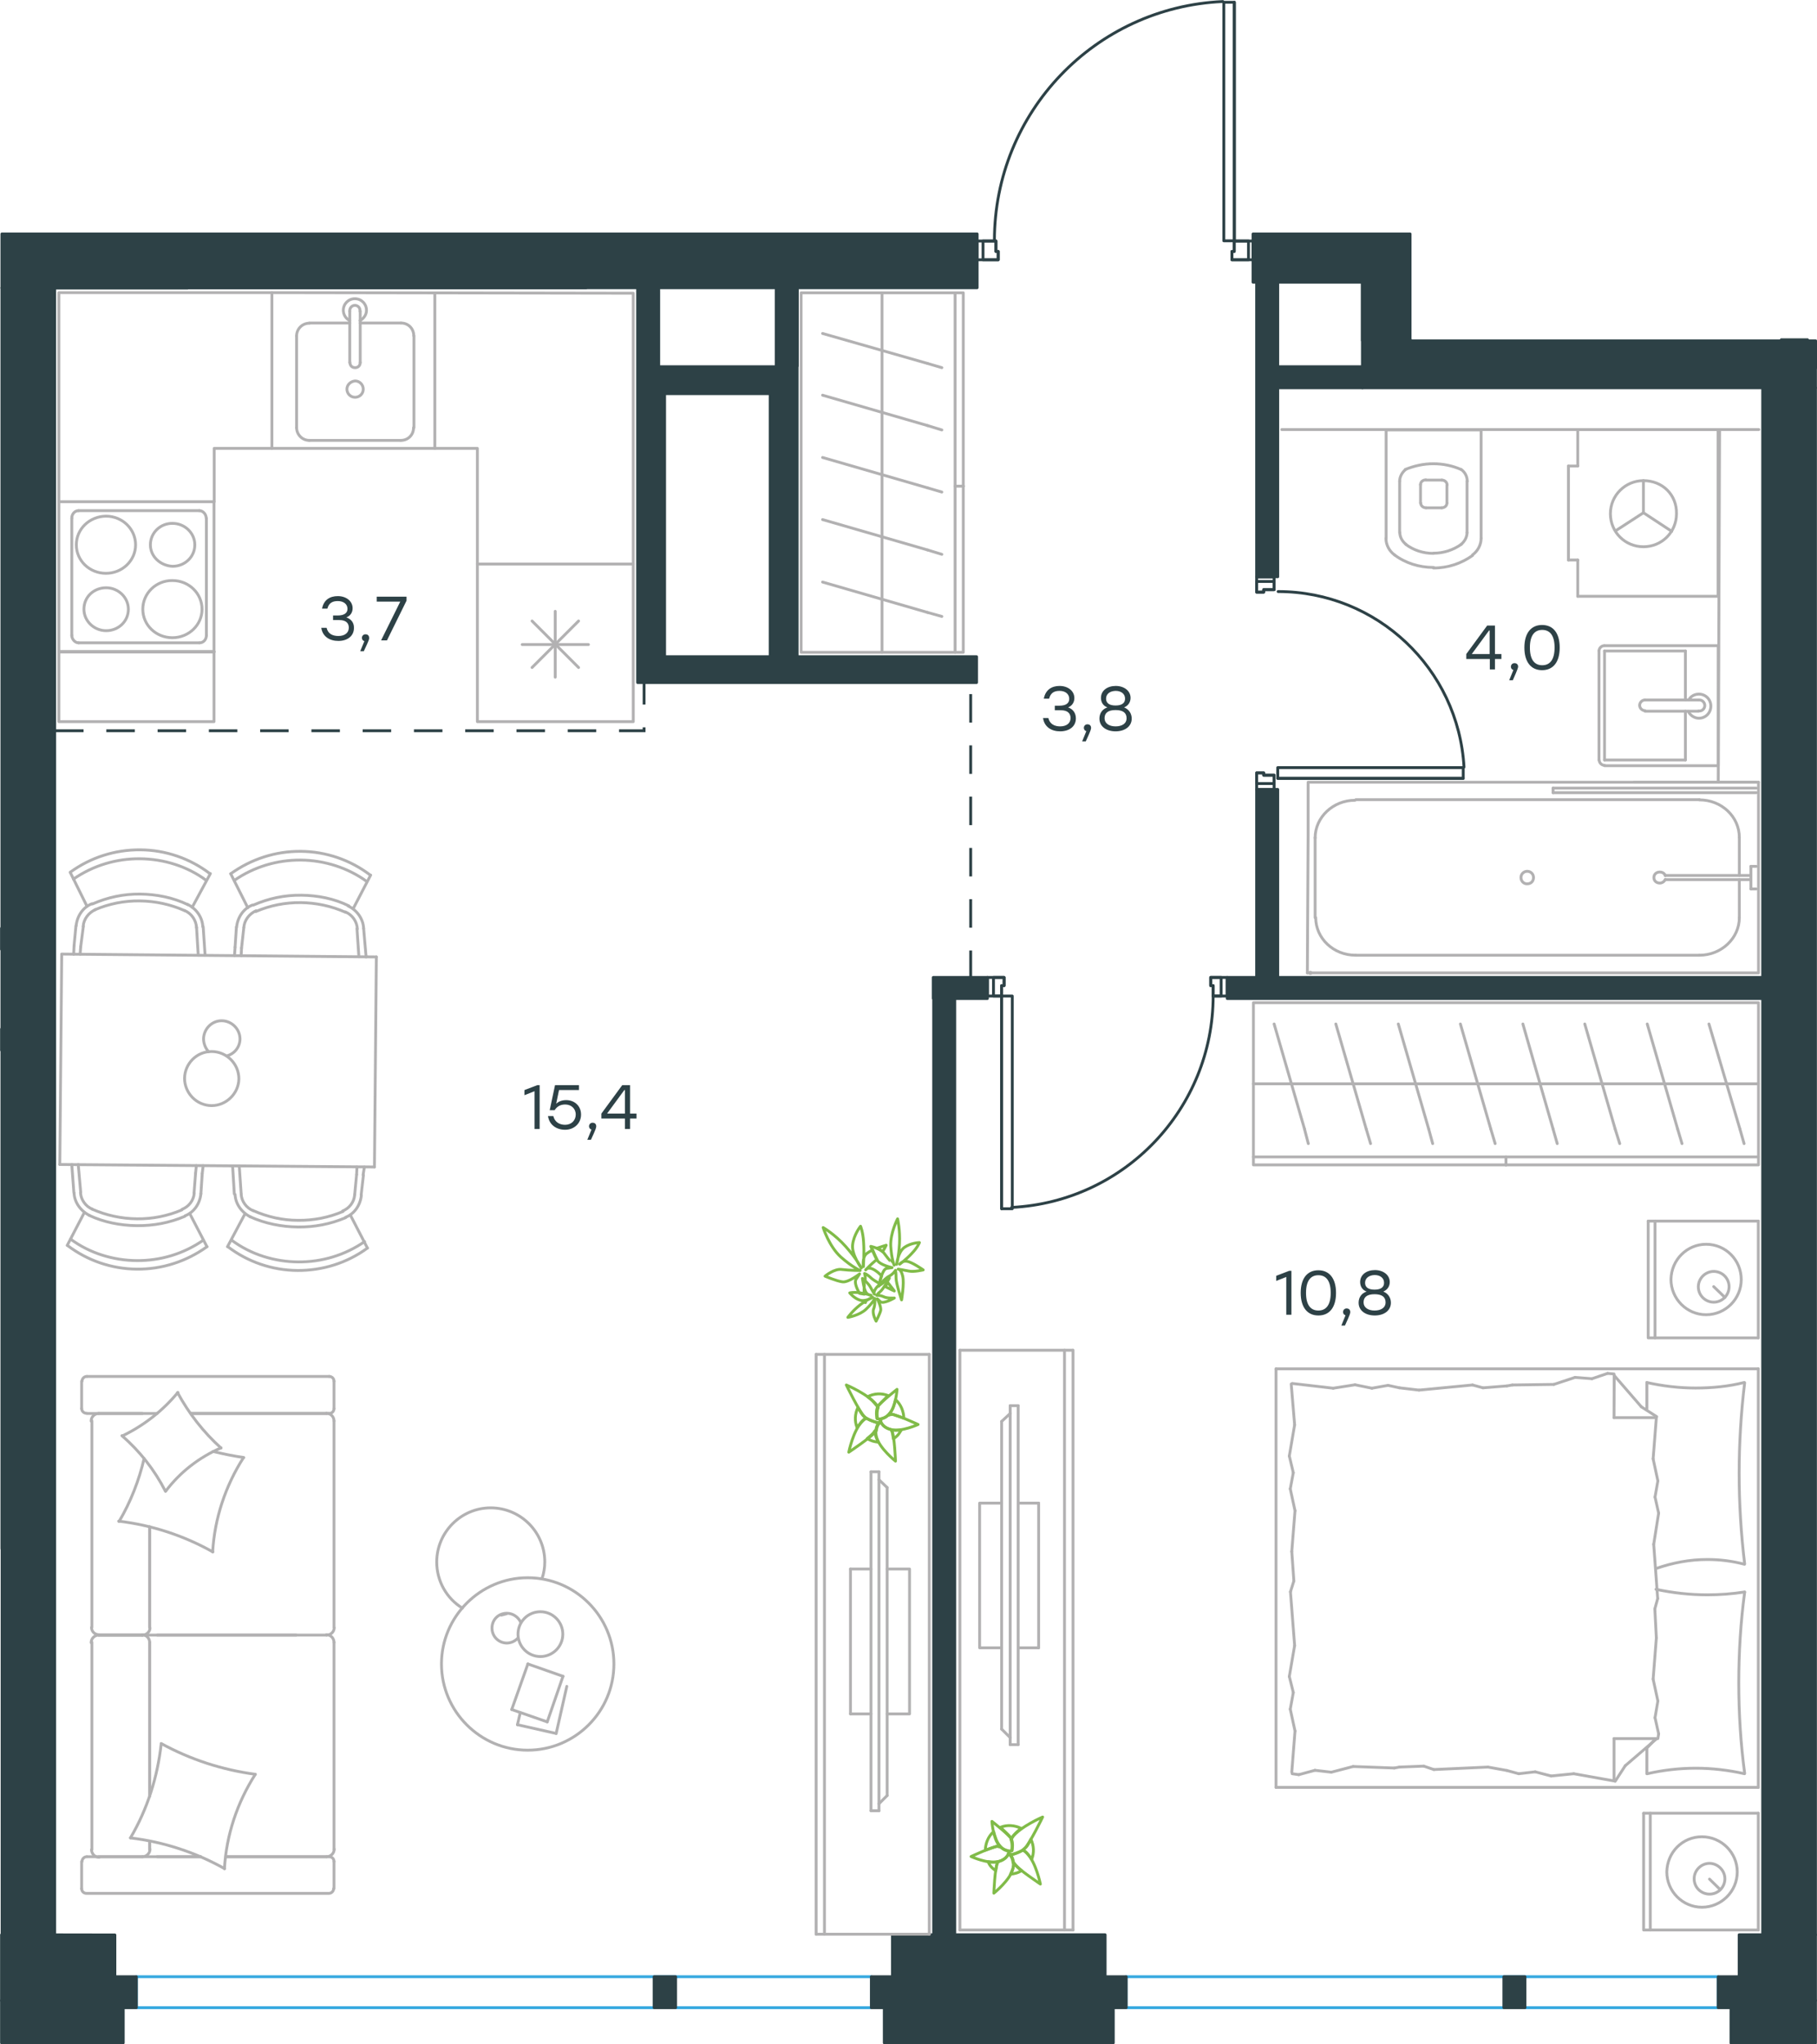 <?xml version="1.0" encoding="utf-8"?>
<!-- Generator: Adobe Illustrator 26.5.0, SVG Export Plug-In . SVG Version: 6.00 Build 0)  -->
<svg version="1.1" id="Слой_1" xmlns="http://www.w3.org/2000/svg" xmlns:xlink="http://www.w3.org/1999/xlink" x="0px" y="0px"
	 viewBox="0 0 956.9 1076.5" style="enable-background:new 0 0 956.9 1076.5;" xml:space="preserve">
<style type="text/css">
	.st0{fill:none;stroke:#2D4146;stroke-width:1.5;stroke-linecap:round;stroke-linejoin:round;stroke-miterlimit:10;}
	.st1{fill:none;stroke:#37A9E0;stroke-width:1.5;stroke-linecap:round;stroke-linejoin:round;stroke-miterlimit:10;}
	.st2{fill:#2D4146;}
	.st3{fill:none;stroke:#2D4146;stroke-width:1.5;stroke-miterlimit:22.926;stroke-dasharray:15,12;}
	.st4{fill:none;stroke:#B2B1B2;stroke-width:1.5;stroke-linecap:round;stroke-linejoin:round;stroke-miterlimit:10;}
	.st5{fill:none;stroke:#80BB48;stroke-width:1.5;stroke-linecap:round;stroke-linejoin:round;stroke-miterlimit:10;}
	.st6{fill:#B2B1B2;}
</style>
<path class="st0" d="M659.9,123.2l57.5,25.4h-57.5V123.2z M514.5,123.2H390h-81.4l206,28.3h-206v-28.3l206,28.3V123.2z M470,1018.8
	l112,34.6H470V1018.8z M582,1018.8H470l112,34.6V1018.8z M742.8,178.9h-0.2l0.2,0.5V178.9z M956.1,204.1v-10.4l-238.7-14.3v-30.9
	L660,123.2h57.5h25.1v55.7l-25.1-55.7l25.1,55.7v0.1l0,0l0.2,0.5h213.4v14.4l-238.7-14.4v24.7H956.1z M956.1,1053.4v-7.1l-40.2-4
	h40.2v-15l-40.2-8.5h40.2v8.5l-40.2-8.5v23.5h40.2v4l-40.2-4v11.1H956.1z M0.8,1034.9v18.6h59.7L0.8,1034.9z M0.8,1018.8v16.1
	l59.7,18.6v-34.6L0.8,1018.8L0.8,1018.8z M98.9,123.2H73.5H1.1l97.7,28.5H1v-28.5l97.7,28.5v-28.5C98.8,123.2,98.9,123.2,98.9,123.2
	z"/>
<path class="st0" d="M646.3,514.7l282.1,11.1H646.3V514.7z M520,514.7h-28.5l28.5,11.1V514.7z M491.7,525.8l11.1,493h-11.1V525.8z
	 M491.7,525.8l11.1,493v-493H520l-28.5-11.1v11.1H491.7z M661.8,261l11.1,42.7V261l0,0v-56.9h-11.1l11.1,56.9l0,0l0,0l-11.1-56.9
	V261L661.8,261v42.7h11.1L661.8,261z M335.8,148.4l11.1,44.5h-11.1V148.4z M346.9,148.4h-11.1l11.1,44.5V148.4z M672.9,193.1
	l44.5,11.1h-44.5V193.1z M717.5,193.1H673l44.5,11.1V193.1z M661.8,148.4l11.1,55.7h-11.1V148.4z M672.9,148.4h-11.1l11.1,55.7
	V148.4z M408.8,148.4l11.1,44.5h-11.1V148.4z M419.9,148.4h-11.1l11.1,44.5V148.4z M1.1,815.3l27.8,203.5H1.1V815.3z M98.9,123.2
	l209.7,28.4H98.9V123.2z M308.5,123.2H98.9l209.7,28.4L308.5,123.2L308.5,123.2z M405.7,193.1h-69.9l69.9,14.2V193.1z M335.8,222.8
	l14.2,123h-14.2V222.8z M335.8,222.8l14.2,123v-123v-15.5h55.7l-69.9-14.2v14.2l14.2,15.5l-14.2-15.5V222.8z M335.8,345.8l17.9,13.6
	h-17.9V345.8z M353.7,345.8h-17.9l17.9,13.6V345.8z M379.2,345.8h26.4V193.1l14.2,152.7l-14.2-152.7h14.2v152.7h94.5v13.6h-94.5
	h-40.6h-25.6v-13.6l25.6,5.3l-25.6-5.3H379.2z M951.6,178.9h-13.5v0.5h13.6L951.6,178.9z M951.9,178.9h-0.2l0.2,0.5V178.9z
	 M956.1,1018.8v-0.9l-27.8-813.7h27.8V1018l-27.8-813.7V1019L956.1,1018.8L956.1,1018.8z M0.8,542v11L1,553L0.8,553v0.1H1v262.3
	l27.8,203.5V815.3V151.6H1l27.8,663.8L1,151.5V469v19.6v11.1v42.1H0.8V542z M928.4,514.7H672.9l-11.1-99h11.1v99l-11.1-99v99h-15.5
	l282.1,11.1V514.7z M419.9,148.4h-11.1"/>
<path class="st0" d="M0.8,1063.8v11.9h64.1L0.8,1063.8z M64.9,1053.4H0.8v10.4l64.1,11.9V1053.4z"/>
<path class="st0" d="M465.7,1053.4l120.6,22.3H465.7V1053.4z M586.3,1053.4H465.7l120.6,22.3V1053.4z"/>
<path class="st0" d="M956.1,1075.8v-14l-44.5-8.3v22.3H956.1z M956.1,1053.4h-44.5l44.5,8.3V1053.4z"/>
<polygon class="st0" points="661.8,415.8 671,415.8 671,408.2 665.5,408.2 665.5,407 661.8,407 "/>
<polygon class="st0" points="661.8,303.8 661.8,311.8 665.5,311.8 665.5,310.5 671,310.5 671,303.8 "/>
<polygon class="st0" points="661.8,412.6 671,412.6 671,408.2 665.5,408.2 665.5,407 661.8,407 "/>
<polygon class="st0" points="671,306.2 661.8,306.2 661.8,311.8 665.5,311.8 665.5,310.5 671,310.5 "/>
<polygon class="st0" points="520,514.7 520,524.5 527.5,524.5 527.5,519 528.8,519 528.8,514.7 "/>
<polygon class="st0" points="646.3,514.7 637.6,514.7 637.6,519 638.9,519 638.9,524.5 646.3,524.5 "/>
<rect x="527.5" y="524.5" class="st0" width="5.6" height="112"/>
<polygon class="st0" points="523.2,514.7 523.2,524.5 527.5,524.5 527.5,519 528.8,519 528.8,514.7 "/>
<polygon class="st0" points="643.1,524.5 643.1,514.7 637.6,514.7 637.6,519 638.9,519 638.9,524.5 "/>
<line class="st0" x1="527.5" y1="636.5" x2="527.5" y2="524.5"/>
<path class="st0" d="M532.8,635.8c59.4-3,106.1-52,106.1-111.5"/>
<rect x="672.9" y="404.2" class="st0" width="97.7" height="5.6"/>
<line class="st0" x1="770.6" y1="409.9" x2="672.9" y2="409.9"/>
<path class="st0" d="M673.1,311.5c52,0,94.9,40.5,97.9,92.4"/>
<polygon class="st0" points="659.9,136.8 659.9,126.9 650,126.9 650,132.4 648.8,132.4 648.8,136.8 "/>
<polygon class="st0" points="514.5,136.8 525.7,136.8 525.7,132.4 524.5,132.4 524.5,126.9 514.5,126.9 "/>
<rect x="644.5" y="1.2" class="st0" width="5.6" height="125.6"/>
<polygon class="st0" points="657.5,136.8 657.5,126.9 650,126.9 650,132.4 648.8,132.4 648.8,136.8 "/>
<polygon class="st0" points="517.7,126.9 517.7,136.8 525.7,136.8 525.7,132.4 524.5,132.4 524.5,126.9 "/>
<line class="st0" x1="650" y1="1.2" x2="650" y2="126.9"/>
<path class="st0" d="M644,0.8c-67.3,3-120.3,58.4-120.3,125.8"/>
<rect x="71.8" y="1040.9" class="st1" width="387.1" height="16.3"/>
<rect x="593" y="1040.9" class="st1" width="311.8" height="16.3"/>
<path class="st2" d="M659.9,123.2l57.5,25.4h-57.5V123.2z M514.5,123.2H390h-81.4l206,28.3h-206v-28.3l206,28.3V123.2z M470,1018.8
	l112,34.6H470V1018.8z M582,1018.8H470l112,34.6V1018.8z M742.8,178.9h-0.2l0.2,0.5V178.9z M956.1,204.1v-10.4l-238.7-14.3v-30.9
	L660,123.2h57.5h25.1v55.7l-25.1-55.7l25.1,55.7v0.1l0,0l0.2,0.5h213.4v14.4l-238.7-14.4v24.7H956.1z M956.1,1053.4v-7.1l-40.2-4
	h40.2v-15l-40.2-8.5h40.2v8.5l-40.2-8.5v23.5h40.2v4l-40.2-4v11.1H956.1z M0.8,1034.9v18.6h59.7L0.8,1034.9z M0.8,1018.8v16.1
	l59.7,18.6v-34.6L0.8,1018.8L0.8,1018.8z M98.9,123.2H73.5H1.1l97.7,28.5H1v-28.5l97.7,28.5v-28.5C98.8,123.2,98.9,123.2,98.9,123.2
	z"/>
<path class="st2" d="M646.3,514.7l282.1,11.1H646.3V514.7z M520,514.7h-28.5l28.5,11.1V514.7z M491.7,525.8l11.1,493h-11.1V525.8z
	 M491.7,525.8l11.1,493v-493H520l-28.5-11.1v11.1H491.7z M661.8,261l11.1,42.7V261l0,0v-56.9h-11.1l11.1,56.9l0,0l0,0l-11.1-56.9
	V261L661.8,261v42.7h11.1L661.8,261z M335.8,148.4l11.1,44.5h-11.1V148.4z M346.9,148.4h-11.1l11.1,44.5V148.4z M672.9,193.1
	l44.5,11.1h-44.5V193.1z M717.5,193.1H673l44.5,11.1V193.1z M661.8,148.4l11.1,55.7h-11.1V148.4z M672.9,148.4h-11.1l11.1,55.7
	V148.4z M408.8,148.4l11.1,44.5h-11.1V148.4z M419.9,148.4h-11.1l11.1,44.5V148.4z M1.1,815.3l27.8,203.5H1.1V815.3z M98.9,123.2
	l209.7,28.4H98.9V123.2z M308.5,123.2H98.9l209.7,28.4L308.5,123.2L308.5,123.2z M405.7,193.1h-69.9l69.9,14.2V193.1z M335.8,222.8
	l14.2,123h-14.2V222.8z M335.8,222.8l14.2,123v-123v-15.5h55.7l-69.9-14.2v14.2l14.2,15.5l-14.2-15.5V222.8z M335.8,345.8l17.9,13.6
	h-17.9V345.8z M353.7,345.8h-17.9l17.9,13.6V345.8z M379.2,345.8h26.4V193.1l14.2,152.7l-14.2-152.7h14.2v152.7h94.5v13.6h-94.5
	h-40.6h-25.6v-13.6l25.6,5.3l-25.6-5.3H379.2z M951.6,178.9h-13.5v0.5h13.6L951.6,178.9z M951.9,178.9h-0.2l0.2,0.5V178.9z
	 M956.1,482.1v535.8l-27.8-813.7V1019h27.8v-0.1v-0.9l-27.8-813.7h27.8L956.1,482.1 M0.8,542v11L1,553L0.8,553v0.1H1v262.3
	l27.8,203.5V815.3V151.6H1l27.8,663.8L1,151.5V469v19.6v11.1v42.1H0.8V542z M928.4,514.7H672.9l-11.1-99h11.1v99l-11.1-99v99h-15.5
	l282.1,11.1V514.7z M419.9,148.4h-11.1"/>
<path class="st2" d="M0.8,1063.8v11.9h64.1L0.8,1063.8z M64.9,1053.4H0.8v10.4l64.1,11.9V1053.4z"/>
<path class="st2" d="M465.7,1053.4l120.6,22.3H465.7V1053.4z M586.3,1053.4H465.7l120.6,22.3V1053.4z"/>
<path class="st2" d="M956.1,1075.8v-14l-44.5-8.3v22.3H956.1z M956.1,1053.4h-44.5l44.5,8.3V1053.4z"/>
<rect x="0.8" y="488.8" class="st2" width="11.8" height="11.1"/>
<rect x="0.8" y="488.8" class="st0" width="11.8" height="11.1"/>
<rect x="60.5" y="1040.9" class="st2" width="11.3" height="16.3"/>
<rect x="60.5" y="1040.9" class="st0" width="11.3" height="16.3"/>
<rect x="458.9" y="1040.9" class="st2" width="11.3" height="16.3"/>
<rect x="458.9" y="1040.9" class="st0" width="11.3" height="16.3"/>
<rect x="344.5" y="1040.9" class="st2" width="11.3" height="16.3"/>
<rect x="344.5" y="1040.9" class="st0" width="11.3" height="16.3"/>
<rect x="582" y="1040.9" class="st2" width="11.1" height="16.3"/>
<rect x="582" y="1040.9" class="st0" width="11.1" height="16.3"/>
<rect x="904.9" y="1040.9" class="st2" width="11.1" height="16.3"/>
<rect x="904.9" y="1040.9" class="st0" width="11.1" height="16.3"/>
<rect x="792" y="1040.9" class="st2" width="11.1" height="16.3"/>
<rect x="792" y="1040.9" class="st0" width="11.1" height="16.3"/>
<polyline class="st3" points="29,384.8 339.2,384.8 339.2,332.9 "/>
<line class="st4" x1="547" y1="867.7" x2="536.2" y2="867.7"/>
<line class="st4" x1="547" y1="791.5" x2="547" y2="867.7"/>
<polyline class="st4" points="527.5,867.7 515.9,867.7 515.9,791.5 527.5,791.5 "/>
<line class="st4" x1="536.2" y1="791.5" x2="547" y2="791.5"/>
<line class="st4" x1="560.6" y1="711" x2="560.6" y2="1016.3"/>
<line class="st4" x1="505.5" y1="711" x2="505.5" y2="1016.3"/>
<line class="st4" x1="505.5" y1="711" x2="565" y2="711"/>
<line class="st4" x1="565.1" y1="711" x2="565.1" y2="1016.3"/>
<line class="st4" x1="565.1" y1="1016.3" x2="505.5" y2="1016.3"/>
<line class="st4" x1="532" y1="918.7" x2="536.2" y2="918.7"/>
<line class="st4" x1="532" y1="744.3" x2="527.5" y2="748.5"/>
<line class="st4" x1="527.5" y1="910.5" x2="532" y2="915"/>
<line class="st4" x1="532" y1="918.7" x2="532" y2="740.2"/>
<line class="st4" x1="536.2" y1="740.2" x2="536.2" y2="918.7"/>
<line class="st4" x1="532" y1="740.2" x2="536.2" y2="740.2"/>
<line class="st4" x1="527.5" y1="748.5" x2="527.5" y2="910.5"/>
<path class="st5" d="M533,974.5c0,0-3.3,1.3-6.7-2.6c-3.4-3.9-3.9-12.8-3.9-12.8s8.7,6.8,10.1,9.1C533.8,970.2,533,974.5,533,974.5z
	"/>
<path class="st5" d="M531.2,975.8c0,0,3.7,2.4,2.2,8.4c-1.5,5.9-10,12.7-10,12.7s0.5-13.2,1.9-16c0.2-0.2,0.2-0.5,0.4-0.6
	C529.4,979.2,530.8,977.2,531.2,975.8z"/>
<path class="st5" d="M524.9,972.2c0.7,0,1.5,0.3,2.3,0.5l-0.9-1.1c-1.5-1.8-2.3-4.5-3-7.1c-2.9,2.5-4.3,6.2-4.4,9.8
	C521.2,973.5,523.9,972.5,524.9,972.2z M525.4,980.8c0.2-0.1,0.2-0.5,0.4-0.6c-1.7,0.5-3.7,0.4-5.5,0.1c0.4,0.9,1,1.9,1.6,2.6
	c0.8,0.9,1.6,1.5,2.5,2.2C524.8,983.2,524.9,981.5,525.4,980.8z M533.5,966.8c1.1-1.3,2.6-2.8,4.3-4c-3.4-1.7-7.4-2-10.9-0.6
	c2.2,2.2,4.9,4.5,5.5,5.6c0,0.3,0,0.3,0.1,0.5C533,968,533.2,967.5,533.5,966.8z M532.5,976.5l-0.2,0.2l0.3,0.4L532.5,976.5z
	 M534.2,981.2l-0.5-0.5c0.3,1,0,2.2-0.3,3.3c-0.4,1-0.8,2-1.2,2.9c2-0.2,4.1-0.7,5.8-1.9C536.2,983.5,534.9,982.2,534.2,981.2z
	 M540,973c-0.4,0.3-0.9,0.8-1.3,1.1c0.6,0.4,1.4,0.9,2.2,1.8c0.8,0.9,1.7,2,2.4,3.2c1.4-3.4,1.2-7.3-0.4-10.6
	C541.8,970.7,540.8,972.5,540,973z"/>
<path class="st5" d="M538.7,974.2c0.6,0.4,1.4,0.9,2.2,1.8c4.7,4.7,7,16.1,7,16.1s-11.8-7.9-13.9-10.7c-0.2-0.2-0.3-0.4-0.5-0.5
	c-0.2-1.7-0.6-2.9-1.4-3.8v-0.3C533.8,976.3,536.5,975.5,538.7,974.2z"/>
<path class="st5" d="M549.1,956.8c0,0-6.8,14-9.5,16.6c-2,2-6.1,3.1-7.6,3.5c-0.4-0.9-0.9-1.1-0.9-1.1c0.2-0.5,0.2-0.8,0.2-0.8
	s-0.1-0.2-0.5-0.2c1.3,0.1,2-0.2,2-0.2s0.6-3.7-0.4-5.9c0.2-0.5,0.6-0.8,0.6-1.1C537.5,961.7,549.1,956.8,549.1,956.8z"/>
<path class="st5" d="M531.4,975c0,0-0.3,4-5.8,5.3s-14.2-2.7-14.2-2.7s10.8-5,13.6-5.3c0.7,0,1.7,0.1,2.3,0.5
	c1.3,1.1,2.6,1.5,3.4,1.7C531.2,974.8,531.4,975,531.4,975z"/>
<line class="st4" x1="855.9" y1="929.8" x2="872.3" y2="915.7"/>
<line class="st4" x1="850.6" y1="938" x2="855.9" y2="929.8"/>
<line class="st4" x1="926" y1="720.8" x2="672" y2="720.8"/>
<line class="st4" x1="850" y1="746.5" x2="872" y2="746.5"/>
<line class="st4" x1="672" y1="941.2" x2="926" y2="941.2"/>
<line class="st4" x1="926" y1="941.2" x2="926" y2="720.8"/>
<line class="st4" x1="850" y1="915.5" x2="850" y2="937.5"/>
<line class="st4" x1="867.3" y1="920.5" x2="867.3" y2="934"/>
<line class="st4" x1="850" y1="915.5" x2="872" y2="915.5"/>
<line class="st4" x1="872" y1="915.5" x2="867.3" y2="920.5"/>
<line class="st4" x1="867.3" y1="728" x2="867.3" y2="741.7"/>
<line class="st4" x1="864.4" y1="740.8" x2="850.1" y2="724.3"/>
<line class="st4" x1="872.5" y1="746" x2="864.4" y2="740.8"/>
<line class="st4" x1="850" y1="746.5" x2="850.1" y2="724.3"/>
<line class="st4" x1="680.3" y1="817" x2="681.4" y2="832.5"/>
<line class="st4" x1="681.8" y1="866.5" x2="679" y2="882.8"/>
<line class="st4" x1="681.1" y1="891.3" x2="679.5" y2="900"/>
<line class="st4" x1="679" y1="882.8" x2="681.1" y2="891.2"/>
<line class="st4" x1="681.4" y1="832.5" x2="679.6" y2="838.2"/>
<line class="st4" x1="679.6" y1="838.2" x2="681.8" y2="866.5"/>
<line class="st4" x1="682" y1="911.5" x2="680.3" y2="933.2"/>
<line class="st4" x1="679.5" y1="900" x2="682" y2="911.5"/>
<line class="st4" x1="681.8" y1="750.3" x2="679" y2="766.7"/>
<line class="st4" x1="681.1" y1="775.5" x2="679.5" y2="784"/>
<line class="st4" x1="679" y1="766.7" x2="681.1" y2="775.5"/>
<line class="st4" x1="680" y1="728.8" x2="681.8" y2="750.3"/>
<line class="st4" x1="682" y1="795.5" x2="680.3" y2="817"/>
<line class="st4" x1="679.5" y1="784" x2="682" y2="795.5"/>
<line class="st4" x1="672" y1="941.2" x2="672" y2="720.8"/>
<path class="st4" d="M918.8,933.8c-2.1-15.8-3.1-31.7-3.1-47.7c0-15.8,1-31.9,3.1-47.7"/>
<path class="st4" d="M918.5,728c-8.3,2.1-16.9,2.9-25.6,2.9c-8.5,0-17.1-1-25.6-2.9"/>
<path class="st4" d="M867.5,934c8.3-1.9,16.9-2.9,25.6-2.9c8.5,0,17.1,1,25.6,2.9"/>
<path class="st4" d="M918.8,823.5c-1.9-15.8-2.9-31.7-2.9-47.7c0-15.8,1-31.9,2.9-47.7"/>
<line class="st4" x1="737" y1="730.8" x2="731" y2="729.5"/>
<line class="st4" x1="722.5" y1="731" x2="713.6" y2="729.2"/>
<line class="st4" x1="731" y1="729.5" x2="722.5" y2="731"/>
<line class="st4" x1="702.1" y1="731" x2="680.5" y2="728.5"/>
<line class="st4" x1="713.6" y1="729.2" x2="702.1" y2="731"/>
<line class="st4" x1="793.6" y1="729.8" x2="781" y2="730.8"/>
<line class="st4" x1="747.3" y1="732" x2="737" y2="730.8"/>
<line class="st4" x1="781" y1="730.8" x2="775.5" y2="729.3"/>
<line class="st4" x1="775.5" y1="729.3" x2="747.3" y2="732"/>
<line class="st4" x1="796.5" y1="729.3" x2="793.6" y2="729.8"/>
<line class="st4" x1="850" y1="723.5" x2="846.6" y2="723.2"/>
<line class="st4" x1="838.4" y1="726" x2="829.5" y2="725.3"/>
<line class="st4" x1="846.6" y1="723.2" x2="838.4" y2="726"/>
<line class="st4" x1="818.3" y1="729" x2="796.5" y2="729.3"/>
<line class="st4" x1="829.5" y1="725.3" x2="818.3" y2="729"/>
<path class="st4" d="M872,826c8.8-3.1,17.9-4.8,27.1-4.8c6.7,0,13.1,0.8,19.6,2.5"/>
<line class="st4" x1="793.6" y1="932.3" x2="799.8" y2="934"/>
<line class="st4" x1="808.5" y1="933" x2="816.9" y2="935.2"/>
<line class="st4" x1="799.8" y1="934" x2="808.5" y2="933"/>
<line class="st4" x1="828.8" y1="934" x2="850" y2="937.8"/>
<line class="st4" x1="816.9" y1="935.2" x2="828.8" y2="934"/>
<line class="st4" x1="737" y1="930.5" x2="749.8" y2="930"/>
<line class="st4" x1="783.6" y1="930.5" x2="793.6" y2="932.3"/>
<line class="st4" x1="749.8" y1="930" x2="755.1" y2="931.8"/>
<line class="st4" x1="755.1" y1="931.8" x2="783.6" y2="930.5"/>
<line class="st4" x1="734.3" y1="931" x2="737" y2="930.5"/>
<line class="st4" x1="680.5" y1="934" x2="684" y2="934.5"/>
<line class="st4" x1="692.5" y1="932.2" x2="701.1" y2="933.2"/>
<line class="st4" x1="684" y1="934.5" x2="692.5" y2="932.2"/>
<line class="st4" x1="712.6" y1="930.2" x2="734.3" y2="931"/>
<line class="st4" x1="701.1" y1="933.2" x2="712.6" y2="930.2"/>
<path class="st4" d="M918.8,838.3c-6.5,1-13.1,1.5-19.6,1.5c-9.2,0-18.1-1-27.1-2.9"/>
<line class="st4" x1="872.3" y1="862.5" x2="871.5" y2="847.2"/>
<line class="st4" x1="870.9" y1="813.2" x2="873.5" y2="796.8"/>
<line class="st4" x1="871.6" y1="788.3" x2="873.1" y2="779.8"/>
<line class="st4" x1="873.5" y1="796.8" x2="871.6" y2="788.3"/>
<line class="st4" x1="871.5" y1="847.2" x2="873" y2="841.8"/>
<line class="st4" x1="873" y1="841.7" x2="870.9" y2="813.2"/>
<line class="st4" x1="870.6" y1="768.2" x2="872.3" y2="746.5"/>
<line class="st4" x1="873.1" y1="779.8" x2="870.6" y2="768.2"/>
<line class="st4" x1="873.1" y1="915.5" x2="873.5" y2="913"/>
<line class="st4" x1="871.6" y1="904.5" x2="873.1" y2="895.7"/>
<line class="st4" x1="873.5" y1="913" x2="871.6" y2="904.5"/>
<line class="st4" x1="870.6" y1="884.2" x2="872.3" y2="862.5"/>
<line class="st4" x1="873.1" y1="895.7" x2="870.6" y2="884.2"/>
<line class="st4" x1="871.6" y1="643" x2="871.6" y2="704.5"/>
<line class="st4" x1="926" y1="643" x2="926" y2="704.5"/>
<line class="st4" x1="908.4" y1="683.2" x2="902.5" y2="677.5"/>
<line class="st4" x1="926" y1="643" x2="868" y2="643"/>
<polyline class="st4" points="926,704.5 868,704.5 868,643 "/>
<path class="st4" d="M902.5,669.5c-4.4,0-8.1,3.7-8.1,8.1c0,4.6,3.8,8.1,8.1,8.1c4.6,0,8.1-3.8,8.1-8.1
	C910.6,673,906.9,669.5,902.5,669.5z"/>
<path class="st4" d="M898.5,655.2c-10,0-18.3,8.1-18.5,18.5c0,10.2,8.3,18.6,18.5,18.6S917,684,917,673.8
	C917,663.5,908.8,655.2,898.5,655.2z"/>
<line class="st4" x1="869.1" y1="954.8" x2="869.1" y2="1016.3"/>
<line class="st4" x1="926" y1="954.8" x2="926" y2="1016.3"/>
<line class="st4" x1="905.9" y1="995" x2="900.3" y2="989.5"/>
<line class="st4" x1="926" y1="954.8" x2="865.6" y2="954.8"/>
<polyline class="st4" points="926,1016.3 865.6,1016.3 865.6,954.8 "/>
<path class="st4" d="M900.3,981.2c-4.4,0-8.1,3.7-8.1,8.1c0,4.6,3.7,8.1,8.1,8.1c4.6,0,8.1-3.7,8.1-8.1
	C908.4,984.8,904.5,981.2,900.3,981.2z"/>
<path class="st4" d="M896.3,967.2c-10.2,0-18.3,8.1-18.5,18.5c0,10.2,8.3,18.6,18.5,18.6s18.6-8.3,18.6-18.6
	C914.9,975.5,906.5,967.2,896.3,967.2z"/>
<rect x="660.1" y="528" class="st4" width="266" height="85.4"/>
<line class="st4" x1="926" y1="609.2" x2="660.1" y2="609.2"/>
<line class="st4" x1="926" y1="570.7" x2="660.1" y2="570.7"/>
<line class="st4" x1="689" y1="602.2" x2="687" y2="594.5"/>
<line class="st4" x1="687" y1="594.5" x2="671" y2="539.2"/>
<line class="st4" x1="721.8" y1="602.2" x2="719.5" y2="594.5"/>
<line class="st4" x1="719.5" y1="594.5" x2="703.5" y2="539.2"/>
<line class="st4" x1="754.5" y1="602.2" x2="752.4" y2="594.5"/>
<line class="st4" x1="752.4" y1="594.5" x2="736.4" y2="539.2"/>
<line class="st4" x1="787.4" y1="602.2" x2="785.1" y2="594.5"/>
<line class="st4" x1="785.1" y1="594.5" x2="769.1" y2="539.2"/>
<line class="st4" x1="820.1" y1="602.2" x2="817.9" y2="594.5"/>
<line class="st4" x1="817.9" y1="594.5" x2="802" y2="539.2"/>
<line class="st4" x1="853" y1="602.2" x2="850.6" y2="594.5"/>
<line class="st4" x1="850.6" y1="594.5" x2="834.6" y2="539.2"/>
<line class="st4" x1="885.8" y1="602.2" x2="883.5" y2="594.5"/>
<line class="st4" x1="883.5" y1="594.5" x2="867.5" y2="539.2"/>
<line class="st4" x1="918.5" y1="602.2" x2="916.3" y2="594.5"/>
<line class="st4" x1="916.3" y1="594.5" x2="900" y2="539.2"/>
<line class="st4" x1="793.1" y1="609.2" x2="793.1" y2="613.5"/>
<line class="st4" x1="759.3" y1="252.8" x2="751" y2="252.8"/>
<polyline class="st4" points="730,283.5 730,226.4 780,226.4 780,283.5 "/>
<line class="st4" x1="751" y1="267.4" x2="759.3" y2="267.4"/>
<line class="st4" x1="748.1" y1="255.2" x2="748.1" y2="264.9"/>
<line class="st4" x1="762" y1="264.9" x2="762" y2="255.2"/>
<line class="st4" x1="737.1" y1="253.4" x2="737.1" y2="280.5"/>
<line class="st4" x1="772.6" y1="280.5" x2="772.6" y2="253.4"/>
<path class="st4" d="M759.3,252.8c1.5,0,2.8,1.1,2.8,2.6"/>
<path class="st4" d="M734.4,292.2c-2.8-2.1-4.5-5.3-4.5-8.7"/>
<path class="st4" d="M748.1,255.2c0-1.5,1.3-2.5,2.8-2.5"/>
<path class="st4" d="M751,267.4c-1.5,0-2.8-1.1-2.8-2.5"/>
<path class="st4" d="M755,298.8h-0.2c-7.4,0-14.7-2.3-20.4-6.6"/>
<path class="st4" d="M775.5,292.5c-5.9,4.2-12.9,6.6-20.6,6.6c0.2,0,0.2,0,0,0"/>
<path class="st4" d="M780,283.5c0,3.4-1.7,6.6-4.5,8.7"/>
<path class="st4" d="M740.4,286.6c-1.9-1.5-3.2-3.8-3.2-6.2"/>
<path class="st4" d="M755,291.4h-0.2c-5.3,0-10.4-1.7-14.4-4.7"/>
<path class="st4" d="M762,264.9c0,1.5-1.3,2.5-2.8,2.5"/>
<path class="st4" d="M772.6,280.5c0,2.3-1.3,4.7-3.2,6.2"/>
<path class="st4" d="M769.6,286.6c-4.2,3-9.3,4.7-14.6,4.7"/>
<path class="st4" d="M740.1,247.2c4.7-1.9,9.6-3,14.7-3s10,1,14.6,3"/>
<path class="st4" d="M769.5,247.2c2.1,1.5,3.2,3.8,3.2,6.2"/>
<path class="st4" d="M737.1,253.4c0-2.3,1.3-4.7,3.2-6.2"/>
<line class="st4" x1="866.3" y1="368.6" x2="894.5" y2="368.6"/>
<line class="st4" x1="887.6" y1="374.5" x2="887.6" y2="400.2"/>
<polyline class="st4" points="845,340 904.9,340 904.9,403.2 845,403.2 "/>
<line class="st4" x1="845" y1="342.8" x2="887.6" y2="342.8"/>
<line class="st4" x1="845" y1="400.2" x2="845" y2="342.8"/>
<line class="st4" x1="887.6" y1="400.2" x2="845" y2="400.2"/>
<line class="st4" x1="894.5" y1="374.5" x2="866.3" y2="374.5"/>
<line class="st4" x1="887.6" y1="342.8" x2="887.6" y2="368.6"/>
<line class="st4" x1="842.1" y1="342.8" x2="842.1" y2="400.2"/>
<path class="st4" d="M845,403c-1.5,0-2.8-1.3-2.8-2.8"/>
<path class="st4" d="M842.1,342.8c0-1.5,1.3-2.8,2.8-2.8"/>
<path class="st4" d="M889.4,368.5c1.1-2,3.2-3,5.3-3c3.5,0,6.3,2.8,6.3,6.3c0,3.6-2.8,6.4-6.3,6.4c-2.3,0-4.6-1.5-5.6-3.6"/>
<path class="st4" d="M894.5,368.6h0.5c1.5,0,2.8,1.3,2.8,2.9s-1.3,2.9-2.8,2.9h-0.5"/>
<path class="st4" d="M866.3,374.2L866.3,374.2c-1.5,0-2.8-1.3-2.8-2.8s1.3-2.8,2.8-2.8"/>
<polyline class="st4" points="688.5,512.3 926.1,512.3 926.1,411.9 "/>
<path class="st6" d="M690.1,512.3h1.1c0-0.6-0.5-1.1-1.1-1.1s-1.1,0.5-1.1,1.1s0.5,1.1,1.1,1.1s1.1-0.5,1.1-1.1H690.1z"/>
<line class="st4" x1="916" y1="441.1" x2="916" y2="461"/>
<polyline class="st4" points="688.5,512.3 688.9,440 688.9,411.9 924.9,411.9 "/>
<line class="st4" x1="692.6" y1="483.2" x2="692.6" y2="441.1"/>
<line class="st4" x1="916" y1="463.2" x2="916" y2="483.2"/>
<line class="st4" x1="895" y1="503" x2="714" y2="503"/>
<line class="st4" x1="714" y1="421.1" x2="895" y2="421.1"/>
<path class="st4" d="M692.9,483.2c0,10.9,9.3,19.8,21,19.8"/>
<path class="st4" d="M916,441c0-10.9-9.3-19.8-21-19.8"/>
<path class="st4" d="M713.6,421.4c-11.5,0-21,8.9-21,19.8"/>
<path class="st4" d="M895,503c11.5,0,21-8.9,21-19.8"/>
<path class="st4" d="M801,462.1c0-1.9,1.5-3.3,3.3-3.3s3.3,1.4,3.3,3.3s-1.3,3.3-3.3,3.3C802.5,465.5,801,464,801,462.1z"/>
<line class="st4" x1="817.9" y1="417.4" x2="817.9" y2="415"/>
<line class="st4" x1="924.9" y1="417.4" x2="817.9" y2="417.4"/>
<line class="st4" x1="817.9" y1="415" x2="924.9" y2="415"/>
<line class="st4" x1="860.5" y1="411.9" x2="926.1" y2="411.9"/>
<line class="st4" x1="924.9" y1="468.1" x2="922.1" y2="468.1"/>
<line class="st4" x1="922.1" y1="463.2" x2="877" y2="463.2"/>
<line class="st4" x1="877" y1="461" x2="922.1" y2="461"/>
<line class="st4" x1="922.1" y1="468.1" x2="922.1" y2="456.2"/>
<line class="st4" x1="922.1" y1="456.2" x2="924.9" y2="456.2"/>
<path class="st4" d="M877,461.1c-0.4-1.2-1.5-1.9-2.9-1.9c-1.8,0-3.1,1.2-3.1,2.9s1.3,2.9,3.1,2.9c1.3,0,2.4-0.8,2.9-1.9"/>
<line class="st4" x1="830.9" y1="294.9" x2="830.9" y2="314"/>
<line class="st4" x1="865.5" y1="270" x2="880.4" y2="279.8"/>
<line class="st4" x1="865.5" y1="270" x2="865.5" y2="253.1"/>
<line class="st4" x1="826" y1="245.4" x2="830.9" y2="245.4"/>
<line class="st4" x1="826" y1="294.9" x2="826" y2="245.4"/>
<line class="st4" x1="865.5" y1="270" x2="851" y2="279.4"/>
<polyline class="st4" points="830.9,314 904.8,314 904.8,226.2 830.9,226.2 "/>
<line class="st4" x1="830.9" y1="226.2" x2="830.9" y2="245.4"/>
<line class="st4" x1="830.9" y1="294.9" x2="826" y2="294.9"/>
<path class="st4" d="M865.5,253.1c-9.5,0-17.4,7.7-17.4,17.4s7.7,17.4,17.4,17.4c9.7,0,17.4-7.7,17.4-17.4
	C883.1,260.5,875.5,253.1,865.5,253.1z"/>
<line class="st4" x1="926.3" y1="226.2" x2="675" y2="226.2"/>
<line class="st4" x1="78.8" y1="864.8" x2="78.8" y2="945.8"/>
<line class="st4" x1="175.9" y1="741.7" x2="175.9" y2="727.3"/>
<line class="st4" x1="175.9" y1="857" x2="175.9" y2="748.2"/>
<line class="st4" x1="82.8" y1="977.7" x2="105.7" y2="977.7"/>
<line class="st4" x1="119" y1="977.7" x2="172" y2="977.7"/>
<line class="st4" x1="100.5" y1="744.3" x2="172" y2="744.3"/>
<line class="st4" x1="52" y1="861" x2="75" y2="861"/>
<line class="st4" x1="78.8" y1="804" x2="78.8" y2="857"/>
<line class="st4" x1="43" y1="980.2" x2="43" y2="994.5"/>
<line class="st4" x1="75" y1="861" x2="52" y2="861"/>
<line class="st4" x1="48.4" y1="857" x2="48.4" y2="748.2"/>
<line class="st4" x1="173.4" y1="744.3" x2="100.5" y2="744.3"/>
<line class="st4" x1="82.8" y1="861" x2="156" y2="861"/>
<line class="st4" x1="175.9" y1="974" x2="175.9" y2="864.8"/>
<line class="st4" x1="175.9" y1="994.5" x2="175.9" y2="980.2"/>
<line class="st4" x1="78.8" y1="969.5" x2="78.8" y2="974"/>
<line class="st4" x1="105.7" y1="977.7" x2="45.8" y2="977.7"/>
<line class="st4" x1="78.8" y1="969.5" x2="78.8" y2="974"/>
<line class="st4" x1="75" y1="977.7" x2="52" y2="977.7"/>
<line class="st4" x1="75" y1="861" x2="52" y2="861"/>
<line class="st4" x1="78.8" y1="804" x2="78.8" y2="857"/>
<line class="st4" x1="48.4" y1="974" x2="48.4" y2="864.8"/>
<line class="st4" x1="173.4" y1="977.7" x2="119" y2="977.7"/>
<line class="st4" x1="78.8" y1="864.8" x2="78.8" y2="945.8"/>
<line class="st4" x1="173.4" y1="724.8" x2="45.8" y2="724.8"/>
<line class="st4" x1="43" y1="727.3" x2="43" y2="741.7"/>
<line class="st4" x1="45.8" y1="744.3" x2="82.8" y2="744.3"/>
<line class="st4" x1="172" y1="861" x2="75" y2="861"/>
<line class="st4" x1="52" y1="744.3" x2="75" y2="744.3"/>
<path class="st4" d="M43.2,980.2c0-1.3,1.1-2.5,2.5-2.5"/>
<path class="st4" d="M175.9,741.8c0,1.3-1.1,2.5-2.5,2.5"/>
<path class="st4" d="M45.5,744.2c-1.3,0-2.5-1.1-2.5-2.5"/>
<path class="st4" d="M74.8,860.8c2.3,0,4,1.9,4,4"/>
<path class="st4" d="M48,748.3c0-2.3,1.9-4,4-4"/>
<path class="st4" d="M52.2,978c-2.3,0-4-1.9-4-4"/>
<path class="st4" d="M171.9,860.8c2.3,0,4,1.9,4,4"/>
<path class="st4" d="M48,865c0-2.3,1.9-4,4-4"/>
<path class="st4" d="M176,857.2c0,2.1-1.9,3.8-4,3.8"/>
<path class="st4" d="M175.7,994.5c0,1.3-1.1,2.5-2.5,2.5H45.5c-1.3,0-2.5-1-2.5-2.5"/>
<path class="st4" d="M52.2,860.8c-2.3,0-4-1.7-4-3.8"/>
<path class="st4" d="M173.4,724.8c1.3,0,2.5,1,2.5,2.5"/>
<path class="st4" d="M176,973.7c0,2.3-1.9,4-4,4"/>
<path class="st4" d="M173.4,977.7c1.3,0,2.5,1,2.5,2.5"/>
<path class="st4" d="M171.9,744.2c2.3,0,4,1.9,4,4"/>
<path class="st4" d="M79,973.7c0,2.3-1.9,4-4,4"/>
<path class="st4" d="M79,857.2c0,2.1-1.9,3.8-4,3.8"/>
<path class="st4" d="M43.2,727.3c0-1.3,1.1-2.5,2.5-2.5"/>
<path class="st4" d="M134.5,934.3c-17.4-2.3-34.3-7.8-49.6-16.2"/>
<path class="st4" d="M116.4,762.5c-9.3-8.4-17-18.3-22.9-29.2"/>
<path class="st4" d="M87.2,785.3c7.6-10.1,17.7-17.9,29.2-22.9"/>
<path class="st4" d="M118.2,984c1-17.7,6.7-34.7,16.2-49.6"/>
<path class="st4" d="M62.5,801c17.5,2.1,34.3,7.6,49.6,16.2"/>
<path class="st4" d="M75.9,768c-2.7,11.6-7.1,22.9-13.2,33.2"/>
<path class="st4" d="M112,817.2c1-17.6,6.7-34.7,16.2-49.6"/>
<path class="st4" d="M68.7,967.8c17.5,2.1,34.3,7.6,49.6,16.2"/>
<path class="st4" d="M84.9,918.2c-1.9,17.5-7.3,34.5-16.2,49.6"/>
<path class="st4" d="M64.2,756c9.5,8.2,17.2,18.1,22.9,29.2"/>
<path class="st4" d="M128.4,767.5c-5.5-0.8-10.9-1.9-16.2-3.2"/>
<path class="st4" d="M93.7,733.2c-8,9.7-17.9,17.4-29.2,22.9"/>
<line class="st4" x1="292.9" y1="912.8" x2="272.5" y2="908.2"/>
<line class="st4" x1="272.5" y1="908.2" x2="274" y2="901.8"/>
<line class="st4" x1="298.5" y1="888" x2="292.9" y2="912.8"/>
<line class="st4" x1="288.2" y1="906.7" x2="269.5" y2="900.2"/>
<line class="st4" x1="269.5" y1="900.2" x2="278" y2="876.2"/>
<line class="st4" x1="278" y1="876.2" x2="296.5" y2="882.7"/>
<line class="st4" x1="296.5" y1="882.7" x2="288.2" y2="906.7"/>
<path class="st4" d="M232.5,876.2c0,25,20.4,45.4,45.4,45.4s45.4-20.3,45.4-45.4c0-25-20.3-45.4-45.4-45.4
	C253,830.8,232.5,851.2,232.5,876.2z"/>
<path class="st4" d="M272.8,860.5c0,6.4,5.2,11.8,11.8,11.8c6.4,0,11.8-5.2,11.8-11.8c0-6.4-5.2-11.8-11.8-11.8
	S272.8,854,272.8,860.5z"/>
<path class="st4" d="M272.8,862.5c-1.5,1.7-3.7,2.7-5.9,2.7c-4.2,0-7.8-3.4-7.8-7.9c0-4.4,3.4-7.8,7.8-7.8c3.2,0,6.1,2,7.4,4.9"/>
<path class="st4" d="M266.7,849.8c-1,0.2-1.7,0.5-2.7,0.7"/>
<path class="st4" d="M243.5,846.8c-8.3-5.1-13.5-14.2-13.5-24.3c0-15.7,12.8-28.5,28.4-28.5c15.7,0,28.5,12.7,28.5,28.5
	c0,2.9-0.5,6.1-1.5,8.8"/>
<line class="st4" x1="447.9" y1="902.5" x2="458.7" y2="902.5"/>
<line class="st4" x1="447.9" y1="826.2" x2="447.9" y2="902.5"/>
<polyline class="st4" points="467.2,902.5 479,902.5 479,826.2 467.2,826.2 "/>
<line class="st4" x1="458.7" y1="826.2" x2="447.9" y2="826.2"/>
<line class="st4" x1="434.2" y1="713.2" x2="434.2" y2="1018.5"/>
<line class="st4" x1="489.4" y1="713.2" x2="489.4" y2="1018.5"/>
<line class="st4" x1="489.4" y1="713.2" x2="429.8" y2="713.2"/>
<line class="st4" x1="429.8" y1="713.2" x2="429.8" y2="1018.5"/>
<line class="st4" x1="429.8" y1="1018.5" x2="489.4" y2="1018.5"/>
<line class="st4" x1="462.9" y1="953.5" x2="458.7" y2="953.5"/>
<line class="st4" x1="462.9" y1="779.2" x2="467.2" y2="783.3"/>
<line class="st4" x1="467.2" y1="945.5" x2="462.9" y2="949.8"/>
<line class="st4" x1="462.9" y1="953.5" x2="462.9" y2="775"/>
<line class="st4" x1="458.7" y1="775" x2="458.7" y2="953.5"/>
<line class="st4" x1="462.9" y1="775" x2="458.7" y2="775"/>
<line class="st4" x1="467.2" y1="783.3" x2="467.2" y2="945.5"/>
<path class="st5" d="M461.8,747c0,0,3.3,1.3,6.7-2.6c3.4-3.9,3.9-12.8,3.9-12.8s-8.7,6.8-10.1,9.1C461,742.7,461.8,747,461.8,747z"
	/>
<path class="st5" d="M463.8,748.3c0,0-3.7,2.4-2.2,8.4c1.5,5.9,10,12.7,10,12.7s-0.5-13.2-1.9-16c-0.2-0.2-0.2-0.5-0.4-0.6
	C465.5,751.8,464.2,749.7,463.8,748.3z"/>
<path class="st5" d="M476,746.8c-0.1-3.5-1.5-7.3-4.4-9.8c-0.6,2.6-1.4,5.3-3,7.1l-0.9,1.1c0.8-0.2,1.6-0.4,2.3-0.5
	C471,745,473.5,746,476,746.8z M470.5,757.7c0.9-0.7,1.7-1.3,2.5-2.2c0.6-0.7,1.2-1.8,1.7-2.6c-1.8,0.3-3.8,0.4-5.5-0.1
	c0.2,0.2,0.2,0.5,0.4,0.7C470,754.2,470.2,755.8,470.5,757.7z M462.2,741c0.1-0.2,0.1-0.2,0.1-0.5c0.6-1,3.3-3.4,5.4-5.6
	c-3.4-1.4-7.5-1.2-10.8,0.6c1.8,1.2,3.2,2.8,4.3,4.1C461.8,740.2,462,740.7,462.2,741z M462.2,749.7l0.3-0.4l-0.2-0.1L462.2,749.7z
	 M456.7,757.5c1.8,1.2,3.8,1.7,5.8,1.9c-0.4-1-0.8-2-1.2-2.9c-0.3-1.1-0.5-2.3-0.3-3.3l-0.5,0.5C460,754.8,458.5,756,456.7,757.5z
	 M451.8,741.2c-1.6,3.3-1.8,7.2-0.4,10.6c0.7-1.2,1.7-2.3,2.4-3.2c0.8-0.9,1.6-1.5,2.2-1.8c-0.4-0.3-0.9-0.8-1.2-1.1
	C454,745,453,743.2,451.8,741.2z"/>
<path class="st5" d="M456.2,746.8c-0.6,0.4-1.4,0.9-2.2,1.8c-4.7,4.7-7,16.1-7,16.1s11.8-7.9,14-10.7c0.2-0.2,0.3-0.3,0.5-0.5
	c0.2-1.7,0.6-2.9,1.4-3.8v-0.3C461,748.8,458.4,748,456.2,746.8z"/>
<path class="st5" d="M445.7,729.3c0,0,6.8,14,9.5,16.6c2,2,6.1,3.1,7.7,3.5c0.4-0.9,0.9-1.1,0.9-1.1c-0.2-0.5-0.2-0.8-0.2-0.8
	s0.1-0.2,0.5-0.2c-1.3,0.1-2-0.2-2-0.2s-0.6-3.7,0.4-5.9c-0.2-0.5-0.6-0.8-0.6-1.1C457.5,734.2,445.7,729.3,445.7,729.3z"/>
<path class="st5" d="M463.5,747.5c0,0,0.3,4,5.8,5.3s14.2-2.7,14.2-2.7s-10.8-5-13.6-5.3c-0.7,0.1-1.7,0.1-2.3,0.5
	c-1.3,1.1-2.6,1.5-3.4,1.7C463.7,747.3,463.5,747.5,463.5,747.5z"/>
<line class="st4" x1="128.4" y1="488.5" x2="127.2" y2="499.2"/>
<line class="st4" x1="123.8" y1="498.8" x2="123.5" y2="503.2"/>
<line class="st4" x1="127.2" y1="499.2" x2="127" y2="503.2"/>
<line class="st4" x1="188" y1="489" x2="189" y2="503.8"/>
<line class="st4" x1="191.5" y1="488.9" x2="192.8" y2="503.9"/>
<line class="st4" x1="124.5" y1="488.2" x2="123.8" y2="498.8"/>
<line class="st4" x1="186" y1="478.5" x2="195.2" y2="460.8"/>
<line class="st4" x1="130.5" y1="478" x2="121.5" y2="460.1"/>
<line class="st4" x1="197.2" y1="614.5" x2="198.2" y2="503.9"/>
<line class="st4" x1="31.5" y1="613.2" x2="197.2" y2="614.5"/>
<line class="st4" x1="32.5" y1="502.5" x2="31.5" y2="613.2"/>
<line class="st4" x1="198.2" y1="503.9" x2="32.5" y2="502.4"/>
<line class="st4" x1="186.8" y1="629" x2="187.8" y2="618.5"/>
<line class="st4" x1="191.2" y1="618.8" x2="191.9" y2="614.5"/>
<line class="st4" x1="187.8" y1="618.5" x2="188" y2="614.5"/>
<line class="st4" x1="127" y1="628.5" x2="126" y2="614"/>
<line class="st4" x1="123.4" y1="628.7" x2="122.5" y2="614"/>
<line class="st4" x1="190.2" y1="629.2" x2="191.4" y2="618.8"/>
<line class="st4" x1="129" y1="639.2" x2="119.8" y2="656.5"/>
<line class="st4" x1="184.5" y1="639.8" x2="193.5" y2="657.2"/>
<line class="st4" x1="43.9" y1="487.8" x2="42.5" y2="498.5"/>
<line class="st4" x1="39" y1="498" x2="38.8" y2="502.5"/>
<line class="st4" x1="42.5" y1="498.5" x2="42.2" y2="502.5"/>
<line class="st4" x1="103.5" y1="488.2" x2="104.4" y2="503"/>
<line class="st4" x1="107" y1="488" x2="108" y2="503"/>
<line class="st4" x1="40" y1="487.5" x2="39" y2="498"/>
<line class="st4" x1="101.2" y1="477.8" x2="110.8" y2="460"/>
<line class="st4" x1="45.8" y1="477.2" x2="37" y2="459.4"/>
<line class="st4" x1="102.2" y1="628.2" x2="103" y2="617.8"/>
<line class="st4" x1="106.5" y1="618" x2="107" y2="613.8"/>
<line class="st4" x1="103" y1="617.8" x2="103.4" y2="613.8"/>
<line class="st4" x1="42.5" y1="627.8" x2="41.2" y2="613.2"/>
<line class="st4" x1="38.9" y1="628" x2="37.8" y2="613.2"/>
<line class="st4" x1="105.8" y1="628.5" x2="106.5" y2="618"/>
<line class="st4" x1="44.4" y1="638.5" x2="35.4" y2="655.8"/>
<line class="st4" x1="99.9" y1="639" x2="109" y2="656.5"/>
<path class="st4" d="M183.7,477c-7.7-3.8-16.3-5.5-25-5.6c-8.9-0.1-17.3,1.7-25.3,5.2"/>
<path class="st4" d="M188.2,489.2c-0.2-4-2.7-7.5-6.3-9"/>
<path class="st4" d="M182,480.4c-7.5-3.3-15.4-5-23.6-5.1c-8.2-0.1-16.2,1.5-23.7,4.7"/>
<path class="st4" d="M134.8,479.6c-3.5,1.6-6.1,4.9-6.4,8.8"/>
<path class="st4" d="M193.2,464.2c-10-7.3-22.4-11.2-34.8-11.3c-12.4-0.1-24.6,3.5-35,10.7"/>
<path class="st4" d="M132.9,476.6c-4.7,1.8-7.8,6.5-8.3,11.6"/>
<path class="st4" d="M191.5,488.9c-0.2-4.9-3.4-9.6-8.1-11.8"/>
<path class="st4" d="M195,460.8c-10.5-8-23.3-12.4-36.6-12.5s-26,4-36.9,11.8"/>
<path class="st4" d="M119.5,556c4-1.1,6.8-4.6,6.9-8.8c0-5.4-4.4-9.6-9.5-9.7c-5.4-0.1-9.6,4.4-9.7,9.5c0,2.6,1.1,5.2,2.7,6.8"/>
<path class="st4" d="M111.4,582.2c-8-0.1-14.2-6.7-14.2-14.4c0.1-7.7,6.4-14.2,14.4-14.1c7.7,0.1,14.2,6.4,14.2,14.4
	C125.7,575.8,119.2,582.2,111.4,582.2z"/>
<path class="st4" d="M127,628.8c0.2,3.7,2.7,7.3,6.3,8.7"/>
<path class="st4" d="M133.4,637.5c7.5,3.3,15.4,5.1,23.6,5.1c8.2,0.1,16.2-1.5,23.7-4.7"/>
<path class="st4" d="M180.4,637.7c3.5-1.4,6.1-4.6,6.4-8.6"/>
<path class="st4" d="M122.2,653.2c10,7.4,22.4,11.2,34.8,11.3c12.4,0.1,24.6-3.5,35-10.7"/>
<path class="st4" d="M182,641c4.7-1.8,7.8-6.5,8.3-11.6"/>
<path class="st4" d="M123.8,629c0.2,4.9,3.4,9.4,8.1,11.8"/>
<path class="st4" d="M131.7,640.7c7.9,3.6,16.6,5.3,25.2,5.4c8.7,0.1,17.1-1.5,25.1-4.9"/>
<path class="st4" d="M120,656.5c10.5,8,23.3,12.4,36.6,12.5s26.3-4,36.9-11.8"/>
<path class="st4" d="M99,476.4c-7.9-3.8-16.6-5.5-25.2-5.6c-8.7-0.1-17.1,1.7-25.1,5.2"/>
<path class="st4" d="M103.5,488.5c-0.2-4-2.7-7.5-6.2-9"/>
<path class="st4" d="M97.2,479.5c-7.5-3.3-15.4-5-23.6-5.1c-8.2-0.1-16.2,1.5-23.7,4.7"/>
<path class="st4" d="M50.2,479c-3.5,1.6-6.1,4.9-6.4,8.8"/>
<path class="st4" d="M108.5,463.5c-10-7.4-22.4-11.2-34.8-11.3c-12.4-0.1-24.6,3.5-35,10.7"/>
<path class="st4" d="M48.4,475.9c-4.7,1.8-7.8,6.5-8.3,11.6"/>
<path class="st4" d="M106.8,488c-0.2-4.9-3.4-9.6-8.1-11.8"/>
<path class="st4" d="M110.5,460c-10.5-8-23.3-12.4-36.6-12.5s-26.2,4-36.9,11.8"/>
<path class="st4" d="M42.4,628c0.2,3.7,2.7,7.3,6.2,8.7"/>
<path class="st4" d="M48.5,636.7c7.5,3.3,15.4,5,23.6,5.1c8.2,0.1,16.2-1.5,23.7-4.7"/>
<path class="st4" d="M95.9,636.8c3.5-1.4,6.1-4.6,6.4-8.6"/>
<path class="st4" d="M37.2,652.5c10,7.4,22.4,11.2,34.8,11.3c12.4,0.1,24.6-3.5,35-10.7"/>
<path class="st4" d="M97.5,640.2c4.7-1.8,7.8-6.5,8.3-11.6"/>
<path class="st4" d="M39,628.2c0.2,4.9,3.4,9.4,8.1,11.8"/>
<path class="st4" d="M47,640c7.7,3.6,16.3,5.3,25,5.4c8.9,0.1,17.3-1.5,25.3-4.9"/>
<path class="st4" d="M35.5,655.8c10.5,8,23.3,12.4,36.6,12.5s26-4,36.9-11.8"/>
<path class="st5" d="M455.7,685.2c0.1,0.3,0.1,0.6,0.1,0.7h-0.1c-0.1-0.1-0.3-0.4-0.5-0.7C455.4,685,455.5,685,455.7,685.2z
	 M467.5,675.3c2,2.5,3.5,4.5,3.5,4.5s-2.3-1-4.8-2.3C466.7,676.8,467.2,676,467.5,675.3z M466,673.8l0.6,0.7
	c-0.8,0.6-1.8,1.2-2.7,1.9l-0.2-0.1C464.5,675.5,465.2,674.5,466,673.8z M461.8,657.3c2.6-0.9,4.9-1.6,4.9-1.6s-0.7,1.6-1.9,3.4
	C463.9,658.2,462.7,657.8,461.8,657.3z M453,669c0,0-4-1.6-10.2-7.1c-6.2-5.6-9.3-15.5-9.3-15.5s6.1,3.5,11.9,10
	c5.8,6.5,8.2,11.3,8.2,11.3s-5.1-6.9-4.6-12.1c0.6-5.5,4.2-9.9,4.2-9.9s1.3,3,1.6,8.4c0.4,5.6-0.1,12.9-0.1,12.9s-0.8-4.8,1.7-6.9
	c0.8-0.6,1.9-1.3,3.2-1.9c0.6,1.4,1.4,3.4,2.2,4.9c-0.2,0.2-0.4,0.3-0.5,0.5c-2.7,2.2-5.4,5.1-5.4,5.1s1.1-2.2,4.9,0.2
	c1.1,0.7,2.3,1.7,3.5,2.9c-0.5,1.4-0.9,3-1.1,4.1c-1.8-1-3.5-2.1-4.3-2.8c-2.5-2.4-3.6-2.5-3.6-2.5s0.6,1.4,0.3,3.7
	c-0.6-0.5-0.9-0.7-0.9-0.7s0.2,1.4,0.5,3.1c-0.2,1.4-0.2,3.2,0,4.8c-0.8-0.2-1.5-0.2-2.4-0.4l-0.2-0.1c-1.5-2.7-2.7-5.8-1.8-7.3
	l1.9-2.9c0,0-5.8,4.6-9,4.2c-3.2-0.4-9.2-3-9.2-3s5-4.2,9-3.5C447.5,669,453,669,453,669z"/>
<path class="st5" d="M465.8,660.2c-1.9-2.8-7.2-3.9-7.2-3.9s2,5.3,3.6,7.6s7.6,3.6,7.6,3.6l-2.8,0.4c-2.4,0.3-3.8,7.7-4.2,9.4
	c0.1-0.2,0.3-0.3,0.5-0.5c1.1-1.3,3-3.8,4.8-4.7c2.4-1.2,3.5-3.2,3.5-3.2s0.3,1.2,0.3,4.1c0,2.9,2.9,11.5,2.9,11.5s1.5-8.6,0.6-12.5
	s-2.4-3.7-2.4-3.7s2.8,0.4,5.6,1s7.6-0.6,7.6-0.6s-5.8-4.1-8.5-4.5c-2.5-0.5-3.9,1.5-3.9,1.5s3.6-2.6,6.5-5.8c3-3.1,3.9-5.6,3.9-5.6
	s-4.5,0.1-8,2.6c-3.4,2.6-4,8.9-4,8.9s1.1-3.7,1.5-10.9s-1-13.1-1-13.1s-3.9,7.4-3.6,14.3c0.4,6.9,1.8,10.1,1.8,10.1
	S467.9,663.2,465.8,660.2z"/>
<path class="st5" d="M460,689.5c-0.7,2.5,1.4,6.2,1.4,6.2s1.9-3.7,2.4-5.6c0.4-2-1.8-6.2-1.8-6.2l1.6,1.5c1.6,1.5,7.4-1.9,7.4-1.9
	s-3.8,0.3-5.7-0.7c-2-0.9-3.6-0.7-3.6-0.7s0.4-0.8,1.9-2c1.6-1.3,4.8-7.1,4.8-7.1s-5.5,3-7.1,5.4c-1.6,2.3-0.8,3.1-0.8,3.1
	s-1.1-1.9-2.2-3.9c-1.1-2-4.1-4.4-4.1-4.4s0.7,5.4,1.8,7.2c1,1.7,2.8,1.7,2.8,1.7s-3.1-1-6.3-1.4s-5,0.1-5,0.1s2.2,2.8,5.3,3.8
	s6.8-1.5,6.8-1.5s-2.5,0.9-6.6,4c-4,3.1-6.5,6.6-6.5,6.6s6.1-1,9.6-4.3c3.6-3.4,4.6-5.7,4.6-5.7S461,687.2,460,689.5z"/>
<line class="st4" x1="108.7" y1="272.9" x2="108.7" y2="334.6"/>
<line class="st4" x1="31" y1="343.2" x2="112.8" y2="343.2"/>
<path class="st4" d="M79.2,286.9c0,6.2,5.3,11,11.7,11.3c6.4,0,11.7-4.9,11.7-11.3c0-6.2-5.3-11.3-11.7-11.3
	C84.5,275.5,79.2,280.5,79.2,286.9z"/>
<path class="st4" d="M75.2,320.8c0,8.3,6.9,15,15.6,15c8.6,0,15.6-6.7,15.6-15s-6.9-15.1-15.6-15.1
	C82.2,305.6,75.2,312.4,75.2,320.8z"/>
<path class="st4" d="M44.2,320.8c0,6.2,5.3,11.3,11.7,11.3s11.7-4.8,11.7-11.3c0-6.2-5.3-11.3-11.7-11.3S44.2,314.2,44.2,320.8z"/>
<path class="st4" d="M40.2,286.9c0,8.3,6.9,15,15.6,15c8.6,0,15.6-6.7,15.6-15s-6.9-15.1-15.6-15.1
	C47.2,271.9,40.2,278.5,40.2,286.9z"/>
<line class="st4" x1="105" y1="338.5" x2="41.4" y2="338.5"/>
<line class="st4" x1="37.8" y1="334.8" x2="37.8" y2="272.9"/>
<line class="st4" x1="41.4" y1="268.9" x2="105" y2="268.9"/>
<path class="st4" d="M41.4,338.5c-1.9,0-3.6-1.9-3.6-4"/>
<path class="st4" d="M105,268.9c1.9,0,3.6,1.9,3.6,4"/>
<path class="st4" d="M108.7,334.5c0,2.4-1.7,4-3.6,4"/>
<path class="st4" d="M37.8,272.9c0-2.4,1.7-4,3.6-4"/>
<rect x="31" y="264.2" class="st4" width="81.7" height="79"/>
<line class="st4" x1="292.4" y1="321.9" x2="292.4" y2="356.6"/>
<line class="st4" x1="280.2" y1="351.5" x2="304.7" y2="327"/>
<line class="st4" x1="280.2" y1="327" x2="304.7" y2="351.5"/>
<line class="st4" x1="275" y1="339.4" x2="309.9" y2="339.4"/>
<polygon class="st4" points="333.5,380 251.4,380 251.4,236.1 143.2,236.1 143.2,154.1 333.5,154.4 "/>
<line class="st4" x1="333.5" y1="297" x2="251.4" y2="297"/>
<line class="st4" x1="184.2" y1="163.9" x2="184.2" y2="190.9"/>
<line class="st4" x1="211" y1="170.1" x2="189.7" y2="170.1"/>
<line class="st4" x1="162.9" y1="231.9" x2="211" y2="231.9"/>
<line class="st4" x1="184.2" y1="170.1" x2="162.9" y2="170.1"/>
<line class="st4" x1="156.2" y1="176.9" x2="156.2" y2="225.2"/>
<line class="st4" x1="189.7" y1="190.9" x2="189.7" y2="163.9"/>
<line class="st4" x1="218" y1="225.2" x2="218" y2="176.9"/>
<path class="st4" d="M189.7,190.9L189.7,190.9c0,1.6-1.1,2.7-2.7,2.7c-1.6,0-2.7-1.1-2.7-2.7"/>
<path class="st4" d="M211.2,170.1c3.8,0,6.7,2.9,6.7,6.7"/>
<path class="st4" d="M184.2,168.8c-2-0.9-3.4-3.1-3.4-5.4c0-3.4,2.7-6.1,6.1-6.1c3.4,0,6.1,2.7,6.1,6.1c0,2.3-1.4,4.3-3.4,5.4"/>
<path class="st4" d="M162.9,231.9c-3.6,0-6.7-2.9-6.7-6.8"/>
<path class="st4" d="M156.2,176.9c0-3.6,2.9-6.7,6.7-6.7"/>
<path class="st4" d="M217.8,225.2c0,3.8-2.9,6.7-6.7,6.7"/>
<path class="st4" d="M184.2,163.9v-0.4c0-1.3,1.1-2.7,2.7-2.7c1.4,0,2.7,1.1,2.7,2.7v0.4"/>
<path class="st4" d="M182.7,204.9c0,2.3,1.8,4.3,4.3,4.3c2.3,0,4.3-1.8,4.3-4.3c0-2.2-1.8-4.3-4.3-4.3
	C184.7,200.8,182.7,202.6,182.7,204.9z"/>
<line class="st4" x1="229" y1="236.1" x2="229" y2="154.4"/>
<rect x="31" y="343.2" class="st4" width="81.7" height="36.8"/>
<polyline class="st4" points="31,264.2 31,154.1 143.2,154.1 "/>
<polyline class="st4" points="112.8,264.2 112.8,236.1 143.2,236.1 "/>
<line class="st4" x1="904.9" y1="411.9" x2="905.6" y2="226.2"/>
<rect x="421.9" y="154.2" class="st4" width="85.4" height="189.3"/>
<line class="st4" x1="503" y1="343.5" x2="503" y2="154.2"/>
<line class="st4" x1="464.5" y1="343.5" x2="464.5" y2="154.2"/>
<line class="st4" x1="496" y1="193.6" x2="488.5" y2="191.4"/>
<line class="st4" x1="488.5" y1="191.4" x2="433.2" y2="175.6"/>
<line class="st4" x1="496" y1="226.4" x2="488.5" y2="224.1"/>
<line class="st4" x1="488.5" y1="224.1" x2="433.2" y2="208.1"/>
<line class="st4" x1="496" y1="259.1" x2="488.5" y2="256.9"/>
<line class="st4" x1="488.5" y1="256.9" x2="433.2" y2="240.9"/>
<line class="st4" x1="496" y1="291.9" x2="488.5" y2="289.6"/>
<line class="st4" x1="488.5" y1="289.6" x2="433.2" y2="273.6"/>
<line class="st4" x1="496" y1="324.6" x2="488.5" y2="322.5"/>
<line class="st4" x1="488.5" y1="322.5" x2="433.2" y2="306.5"/>
<line class="st4" x1="503" y1="256" x2="507.4" y2="256"/>
<path class="st2" d="M198.4,314.2v2.6h12.4l-10.1,20.4h3.1l10.3-20.9v-2.1H198.4z M194.4,335.9c0-1.5-1.1-1.9-1.9-1.9
	c-1.1,0-1.9,0.8-1.9,1.9c0,0.9,0.5,1.5,1.3,1.7l-2.2,5.3h1.9C194.4,337,194.5,336.4,194.4,335.9z M182.4,325.1
	c2.2-0.8,3.3-2.7,3.3-4.8c0-3.8-3.4-6.4-7.8-6.4c-4.1,0-7.4,1.9-8.3,6.6h2.8c0.8-3,2.7-4,5.5-4c3,0,5.1,1.6,5.1,4.1
	c0,2.2-1.7,3.5-5.2,3.5h-2.4v2.4h3.2c3.7,0,5.1,1.7,5.1,4c0,2.7-2.1,4.4-5.5,4.4c-3.1,0-5.5-1.2-6.2-4.3h-2.8c0.7,4.7,4.5,6.9,9,6.9
	c4.8,0,8.2-2.6,8.2-6.8C186.5,328,185,326,182.4,325.1z"/>
<line class="st3" x1="511.2" y1="365.5" x2="511.2" y2="519"/>
<g>
	<path class="st2" d="M566.6,378.3c0,4.2-3.4,6.8-8.3,6.8c-4.5,0-8.3-2.2-9-7h2.8c0.7,3.1,3.2,4.4,6.2,4.4c3.4,0,5.5-1.7,5.5-4.4
		c0-2.3-1.4-4.1-5.1-4.1h-3.2v-2.4h2.4c3.5,0,5.2-1.3,5.2-3.6c0-2.6-2.1-4.2-5.1-4.2c-2.8,0-4.7,1-5.5,4.1h-2.8
		c0.9-4.7,4.2-6.7,8.3-6.7c4.4,0,7.8,2.6,7.8,6.4c0,2.2-1.2,4.1-3.3,4.9C565.1,373.4,566.6,375.5,566.6,378.3z"/>
	<path class="st2" d="M571.8,390.4h-1.9l2.2-5.4c-0.8-0.2-1.3-0.9-1.3-1.7c0-1.1,0.8-1.9,1.9-1.9c0.8,0,1.9,0.4,1.9,1.9
		C574.6,383.9,574.5,384.6,571.8,390.4z"/>
	<path class="st2" d="M596,378.4c0,4.2-3.7,6.7-8.5,6.7c-4.8,0-8.5-2.5-8.5-6.7c0-2.8,1.5-5,4.2-5.9c-2.2-0.8-3.4-2.7-3.4-5
		c0-3.9,3.4-6.3,7.8-6.3c4.3,0,7.8,2.5,7.8,6.3c0,2.2-1.2,4.1-3.4,5C594.5,373.5,596,375.7,596,378.4z M593.3,378.2
		c0-2.9-2-4.3-5.8-4.3c-3.8,0-5.8,1.4-5.8,4.3c0,2.7,2.4,4.3,5.8,4.3C590.9,382.5,593.3,381,593.3,378.2z M582.5,367.9
		c0,2.1,1.4,3.6,5,3.6c3.6,0,5-1.5,5-3.6c0-2.5-2-4.1-5-4.1C584.5,363.9,582.5,365.4,582.5,367.9z"/>
</g>
<g>
	<path class="st2" d="M790.7,347h-3.4v5.5h-2.7V347h-12.4v-2.6l11-15h4.1v15h3.4V347z M784.5,344.4V332h-0.3l-9.1,12.4L784.5,344.4z
		"/>
	<path class="st2" d="M796.7,358.2h-1.9l2.2-5.4c-0.8-0.2-1.3-0.9-1.3-1.7c0-1.1,0.8-1.9,1.9-1.9c0.8,0,1.9,0.4,1.9,1.9
		C799.4,351.7,799.3,352.4,796.7,358.2z"/>
	<path class="st2" d="M821.4,341c0,7.6-3.4,11.9-9.3,11.9c-5.8,0-9.3-4.3-9.3-11.9s3.5-11.9,9.3-11.9
		C818,329.1,821.4,333.4,821.4,341z M818.7,341c0-6.6-2.6-9.3-6.5-9.3s-6.5,2.7-6.5,9.3c0,6.6,2.6,9.3,6.5,9.3
		S818.7,347.6,818.7,341z"/>
</g>
<g>
	<path class="st2" d="M680.1,669.2v23.1h-2.7v-19.9l-5.3,2.1v-2.7l6.8-2.6H680.1z"/>
	<path class="st2" d="M703.6,680.8c0,7.6-3.4,11.9-9.3,11.9c-5.8,0-9.3-4.3-9.3-11.9c0-7.7,3.5-11.9,9.3-11.9
		C700.1,668.9,703.6,673.2,703.6,680.8z M700.8,680.8c0-6.6-2.6-9.3-6.5-9.3s-6.5,2.7-6.5,9.3c0,6.6,2.6,9.3,6.5,9.3
		S700.8,687.4,700.8,680.8z"/>
	<path class="st2" d="M708.3,698h-1.9l2.2-5.4c-0.8-0.2-1.3-0.9-1.3-1.7c0-1.1,0.8-1.9,1.9-1.9c0.8,0,1.9,0.4,1.9,1.9
		C711.1,691.5,711,692.2,708.3,698z"/>
	<path class="st2" d="M732.5,686c0,4.2-3.7,6.7-8.5,6.7c-4.8,0-8.5-2.5-8.5-6.7c0-2.8,1.5-5,4.2-5.9c-2.2-0.8-3.4-2.7-3.4-5
		c0-3.9,3.4-6.3,7.8-6.3c4.3,0,7.8,2.5,7.8,6.3c0,2.2-1.2,4.1-3.4,5C731,681.1,732.5,683.3,732.5,686z M729.7,685.8
		c0-2.9-2-4.3-5.8-4.3c-3.8,0-5.8,1.4-5.8,4.3c0,2.7,2.4,4.3,5.8,4.3C727.3,690.1,729.7,688.6,729.7,685.8z M718.9,675.5
		c0,2.1,1.4,3.6,5,3.6c3.6,0,5-1.5,5-3.6c0-2.5-2-4.1-5-4.1C721,671.5,718.9,673,718.9,675.5z"/>
</g>
<g>
	<path class="st2" d="M284.2,571.4v23.1h-2.7v-19.9l-5.3,2.1v-2.7l6.8-2.6H284.2z"/>
	<path class="st2" d="M306,586.9c0,4.7-3.7,8-8.4,8c-4.4,0-8.3-2.4-9-7.2h2.8c0.7,3,3.1,4.6,6.2,4.6c3.3,0,5.6-2.3,5.6-5.4
		c0-3.2-2.4-5.3-5.6-5.3c-2.6,0-4.4,1.2-5.5,3h-2.6l2.8-13.2h12.6v2.6h-10.5l-1.5,7.2c1.3-1.2,3-1.9,5.3-1.9
		C302.4,579.3,306,582.2,306,586.9z"/>
	<path class="st2" d="M311.2,600.2h-1.9l2.2-5.4c-0.8-0.2-1.3-0.9-1.3-1.7c0-1.1,0.8-1.9,1.9-1.9c0.8,0,1.9,0.4,1.9,1.9
		C314,593.7,313.9,594.4,311.2,600.2z"/>
	<path class="st2" d="M335.2,589h-3.4v5.5h-2.7V589h-12.4v-2.6l11-15h4.1v15h3.4V589z M329.1,586.4V574h-0.3l-9.1,12.4L329.1,586.4z
		"/>
</g>
</svg>
